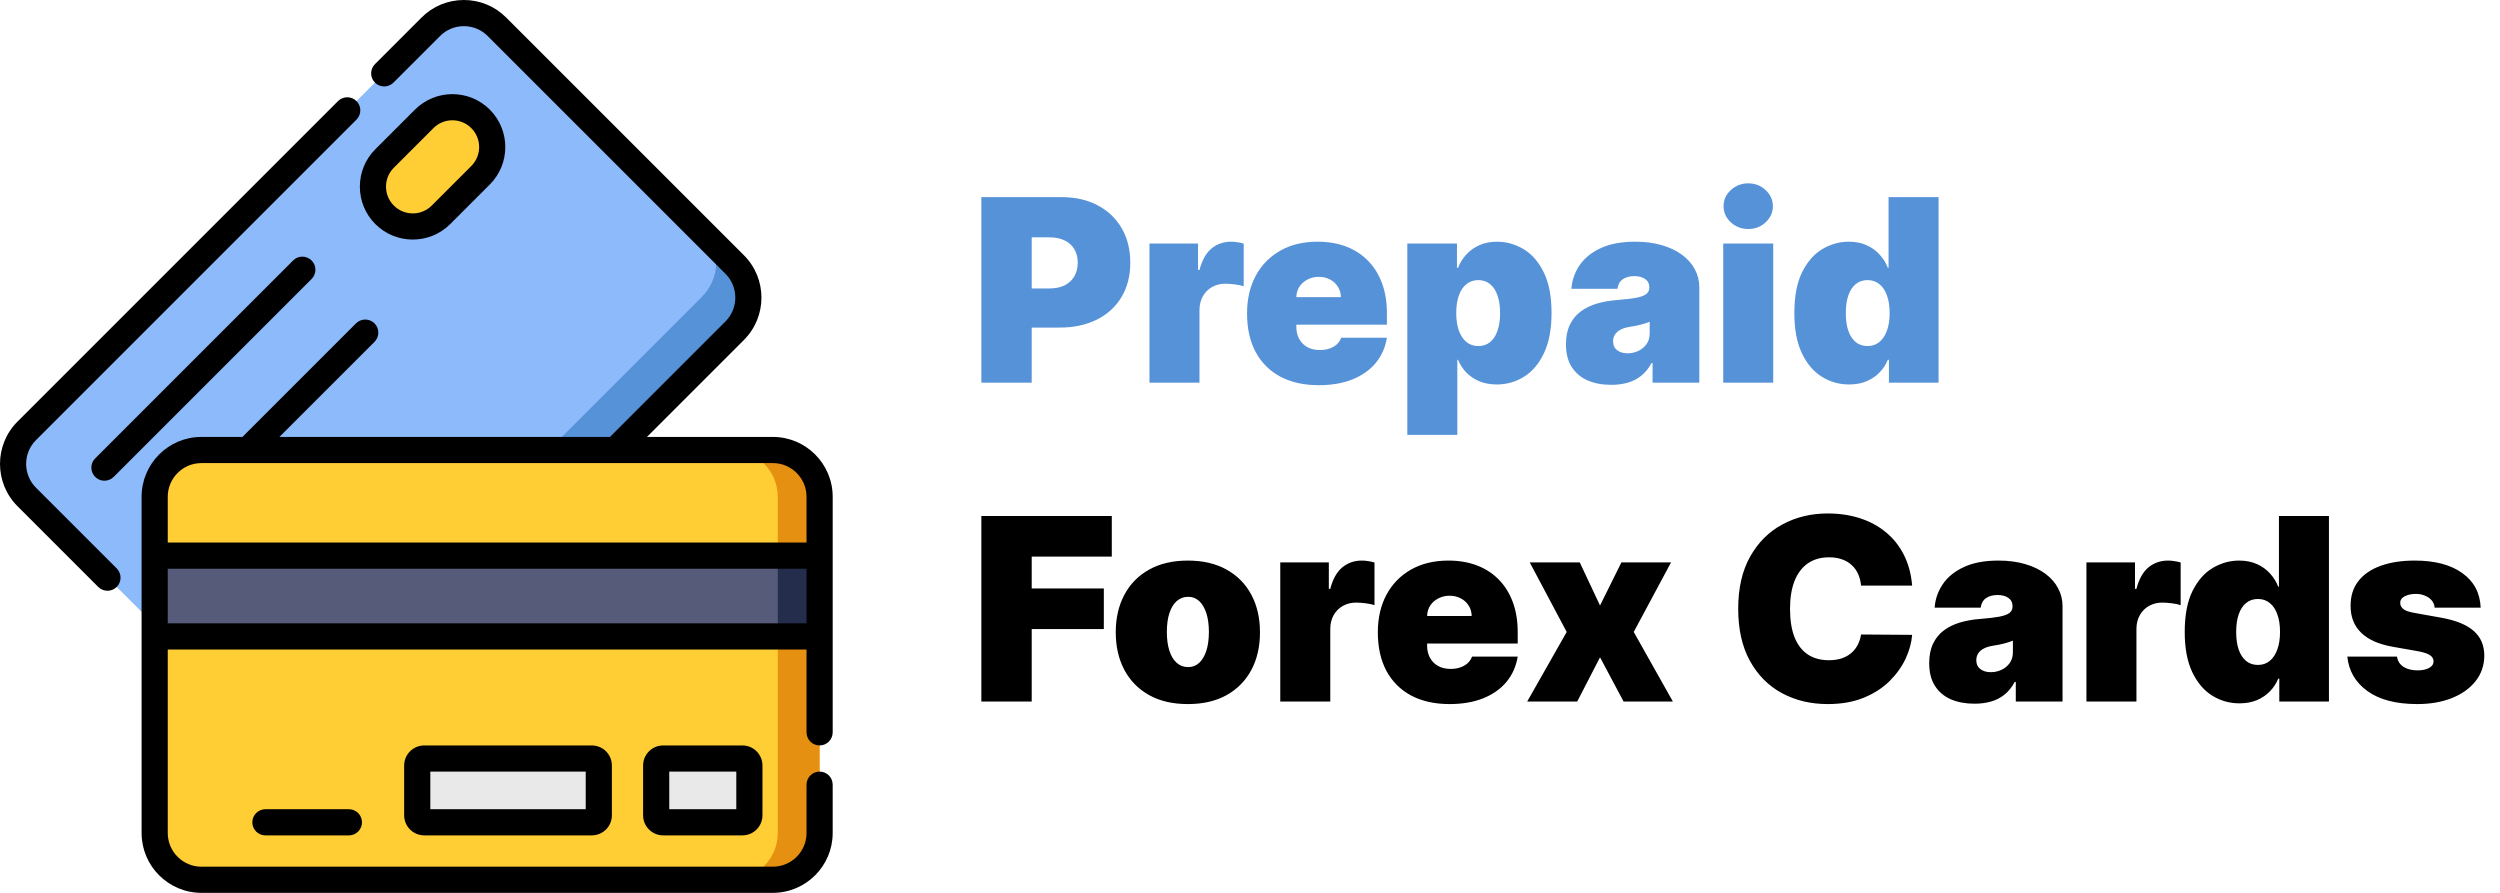 <svg width="196" height="70" viewBox="0 0 196 70" fill="none" xmlns="http://www.w3.org/2000/svg">
<path d="M76.938 30V15.454H83.216C84.296 15.454 85.24 15.668 86.05 16.094C86.859 16.52 87.489 17.119 87.939 17.891C88.389 18.662 88.614 19.564 88.614 20.597C88.614 21.638 88.382 22.54 87.918 23.303C87.458 24.065 86.812 24.652 85.979 25.064C85.15 25.476 84.182 25.682 83.074 25.682H79.324V22.614H82.278C82.742 22.614 83.138 22.533 83.465 22.372C83.796 22.206 84.049 21.972 84.224 21.669C84.404 21.366 84.494 21.009 84.494 20.597C84.494 20.18 84.404 19.825 84.224 19.531C84.049 19.233 83.796 19.006 83.465 18.849C83.138 18.688 82.742 18.608 82.278 18.608H80.886V30H76.938ZM90.119 30V19.091H93.926V21.165H94.04C94.239 20.398 94.553 19.837 94.984 19.482C95.42 19.126 95.929 18.949 96.511 18.949C96.682 18.949 96.85 18.963 97.016 18.991C97.186 19.015 97.349 19.051 97.506 19.098V22.443C97.312 22.377 97.072 22.327 96.788 22.294C96.504 22.261 96.26 22.244 96.057 22.244C95.673 22.244 95.328 22.332 95.02 22.507C94.717 22.678 94.478 22.919 94.303 23.232C94.127 23.539 94.04 23.901 94.04 24.318V30H90.119ZM103.393 30.199C102.229 30.199 101.225 29.976 100.382 29.531C99.544 29.081 98.898 28.438 98.443 27.599C97.993 26.757 97.769 25.748 97.769 24.574C97.769 23.447 97.996 22.462 98.45 21.619C98.905 20.776 99.546 20.121 100.375 19.652C101.204 19.183 102.181 18.949 103.308 18.949C104.132 18.949 104.878 19.077 105.545 19.332C106.213 19.588 106.784 19.96 107.257 20.447C107.731 20.93 108.095 21.517 108.351 22.209C108.607 22.9 108.734 23.679 108.734 24.546V25.454H98.99V23.296H105.126C105.122 22.983 105.041 22.708 104.885 22.472C104.733 22.23 104.527 22.043 104.267 21.91C104.011 21.773 103.72 21.704 103.393 21.704C103.076 21.704 102.785 21.773 102.52 21.91C102.255 22.043 102.042 22.228 101.881 22.465C101.724 22.701 101.642 22.978 101.632 23.296V25.625C101.632 25.975 101.705 26.288 101.852 26.562C101.999 26.837 102.21 27.053 102.484 27.209C102.759 27.365 103.09 27.443 103.479 27.443C103.749 27.443 103.995 27.405 104.217 27.329C104.445 27.254 104.639 27.145 104.8 27.003C104.961 26.856 105.079 26.681 105.155 26.477H108.734C108.611 27.235 108.32 27.893 107.861 28.452C107.402 29.006 106.793 29.437 106.036 29.744C105.283 30.047 104.402 30.199 103.393 30.199ZM110.334 34.091V19.091H114.226V20.994H114.311C114.453 20.625 114.662 20.287 114.936 19.979C115.211 19.666 115.552 19.418 115.959 19.233C116.366 19.044 116.84 18.949 117.38 18.949C118.099 18.949 118.783 19.141 119.432 19.524C120.086 19.908 120.616 20.511 121.023 21.335C121.435 22.159 121.641 23.229 121.641 24.546C121.641 25.805 121.444 26.849 121.051 27.678C120.663 28.506 120.142 29.124 119.489 29.531C118.84 29.938 118.128 30.142 117.351 30.142C116.84 30.142 116.383 30.059 115.98 29.893C115.583 29.723 115.242 29.493 114.958 29.204C114.678 28.911 114.463 28.579 114.311 28.21H114.255V34.091H110.334ZM114.169 24.546C114.169 25.076 114.238 25.535 114.375 25.923C114.517 26.307 114.716 26.605 114.972 26.818C115.232 27.026 115.542 27.131 115.902 27.131C116.262 27.131 116.568 27.029 116.819 26.825C117.074 26.617 117.268 26.321 117.401 25.938C117.538 25.549 117.607 25.085 117.607 24.546C117.607 24.006 117.538 23.544 117.401 23.16C117.268 22.772 117.074 22.476 116.819 22.273C116.568 22.064 116.262 21.96 115.902 21.96C115.542 21.96 115.232 22.064 114.972 22.273C114.716 22.476 114.517 22.772 114.375 23.16C114.238 23.544 114.169 24.006 114.169 24.546ZM126.323 30.171C125.627 30.171 125.012 30.057 124.477 29.829C123.946 29.598 123.53 29.247 123.227 28.778C122.924 28.31 122.772 27.713 122.772 26.989C122.772 26.392 122.874 25.883 123.077 25.462C123.281 25.035 123.565 24.688 123.93 24.418C124.294 24.148 124.718 23.942 125.201 23.8C125.689 23.658 126.214 23.565 126.778 23.523C127.388 23.475 127.879 23.419 128.248 23.352C128.622 23.281 128.892 23.184 129.058 23.061C129.223 22.933 129.306 22.765 129.306 22.557V22.528C129.306 22.244 129.197 22.026 128.979 21.875C128.762 21.724 128.482 21.648 128.141 21.648C127.767 21.648 127.462 21.731 127.225 21.896C126.993 22.057 126.853 22.306 126.806 22.642H123.198C123.246 21.979 123.456 21.368 123.83 20.81C124.209 20.246 124.761 19.796 125.485 19.46C126.21 19.119 127.114 18.949 128.198 18.949C128.979 18.949 129.68 19.041 130.3 19.226C130.921 19.406 131.449 19.659 131.884 19.986C132.32 20.308 132.651 20.687 132.879 21.122C133.111 21.553 133.227 22.022 133.227 22.528V30H129.562V28.466H129.477C129.259 28.873 128.994 29.202 128.681 29.453C128.373 29.704 128.021 29.886 127.623 30C127.23 30.114 126.797 30.171 126.323 30.171ZM127.602 27.699C127.9 27.699 128.179 27.637 128.44 27.514C128.705 27.391 128.92 27.213 129.086 26.982C129.252 26.75 129.335 26.468 129.335 26.136V25.227C129.23 25.27 129.119 25.31 129.001 25.348C128.887 25.386 128.764 25.421 128.631 25.454C128.504 25.488 128.366 25.518 128.219 25.547C128.077 25.575 127.928 25.601 127.772 25.625C127.469 25.672 127.22 25.75 127.026 25.859C126.837 25.963 126.695 26.094 126.6 26.25C126.51 26.401 126.465 26.572 126.465 26.761C126.465 27.064 126.572 27.296 126.785 27.457C126.998 27.618 127.27 27.699 127.602 27.699ZM135.1 30V19.091H139.02V30H135.1ZM137.06 17.954C136.53 17.954 136.075 17.779 135.696 17.429C135.318 17.079 135.128 16.657 135.128 16.165C135.128 15.672 135.318 15.251 135.696 14.901C136.075 14.55 136.53 14.375 137.06 14.375C137.595 14.375 138.05 14.55 138.424 14.901C138.802 15.251 138.992 15.672 138.992 16.165C138.992 16.657 138.802 17.079 138.424 17.429C138.05 17.779 137.595 17.954 137.06 17.954ZM144.967 30.142C144.19 30.142 143.475 29.938 142.822 29.531C142.173 29.124 141.652 28.506 141.259 27.678C140.871 26.849 140.677 25.805 140.677 24.546C140.677 23.229 140.88 22.159 141.288 21.335C141.7 20.511 142.23 19.908 142.879 19.524C143.532 19.141 144.219 18.949 144.938 18.949C145.478 18.949 145.951 19.044 146.359 19.233C146.766 19.418 147.107 19.666 147.381 19.979C147.656 20.287 147.864 20.625 148.006 20.994H148.063V15.454H151.984V30H148.092V28.21H148.006C147.855 28.579 147.637 28.911 147.353 29.204C147.074 29.493 146.733 29.723 146.33 29.893C145.933 30.059 145.478 30.142 144.967 30.142ZM146.415 27.131C146.775 27.131 147.083 27.026 147.339 26.818C147.599 26.605 147.798 26.307 147.935 25.923C148.077 25.535 148.148 25.076 148.148 24.546C148.148 24.006 148.077 23.544 147.935 23.16C147.798 22.772 147.599 22.476 147.339 22.273C147.083 22.064 146.775 21.96 146.415 21.96C146.056 21.96 145.748 22.064 145.492 22.273C145.241 22.476 145.047 22.772 144.91 23.16C144.777 23.544 144.711 24.006 144.711 24.546C144.711 25.085 144.777 25.549 144.91 25.938C145.047 26.321 145.241 26.617 145.492 26.825C145.748 27.029 146.056 27.131 146.415 27.131Z" fill="#5692D8"/>
<path d="M76.938 55V40.455H87.165V43.636H80.886V46.136H86.54V49.318H80.886V55H76.938ZM93.129 55.199C91.945 55.199 90.932 54.965 90.089 54.496C89.246 54.022 88.6 53.364 88.15 52.521C87.7 51.674 87.475 50.691 87.475 49.574C87.475 48.456 87.7 47.476 88.15 46.633C88.6 45.786 89.246 45.128 90.089 44.659C90.932 44.186 91.945 43.949 93.129 43.949C94.313 43.949 95.326 44.186 96.169 44.659C97.011 45.128 97.658 45.786 98.108 46.633C98.557 47.476 98.782 48.456 98.782 49.574C98.782 50.691 98.557 51.674 98.108 52.521C97.658 53.364 97.011 54.022 96.169 54.496C95.326 54.965 94.313 55.199 93.129 55.199ZM93.157 52.301C93.489 52.301 93.775 52.19 94.017 51.967C94.258 51.745 94.445 51.428 94.578 51.016C94.71 50.604 94.777 50.114 94.777 49.545C94.777 48.972 94.71 48.483 94.578 48.075C94.445 47.663 94.258 47.346 94.017 47.124C93.775 46.901 93.489 46.79 93.157 46.79C92.807 46.79 92.506 46.901 92.255 47.124C92.004 47.346 91.813 47.663 91.68 48.075C91.547 48.483 91.481 48.972 91.481 49.545C91.481 50.114 91.547 50.604 91.68 51.016C91.813 51.428 92.004 51.745 92.255 51.967C92.506 52.19 92.807 52.301 93.157 52.301ZM100.373 55V44.091H104.18V46.165H104.294C104.493 45.398 104.807 44.837 105.238 44.481C105.674 44.126 106.183 43.949 106.765 43.949C106.936 43.949 107.104 43.963 107.27 43.992C107.44 44.015 107.603 44.051 107.76 44.098V47.443C107.565 47.377 107.326 47.327 107.042 47.294C106.758 47.261 106.514 47.244 106.311 47.244C105.927 47.244 105.582 47.332 105.274 47.507C104.971 47.678 104.732 47.919 104.556 48.231C104.381 48.539 104.294 48.901 104.294 49.318V55H100.373ZM113.647 55.199C112.483 55.199 111.479 54.976 110.636 54.531C109.798 54.081 109.152 53.438 108.697 52.599C108.247 51.757 108.022 50.748 108.022 49.574C108.022 48.447 108.25 47.462 108.704 46.619C109.159 45.776 109.8 45.121 110.629 44.652C111.458 44.183 112.435 43.949 113.562 43.949C114.386 43.949 115.132 44.077 115.799 44.332C116.467 44.588 117.038 44.96 117.511 45.447C117.984 45.93 118.349 46.517 118.605 47.209C118.86 47.9 118.988 48.679 118.988 49.545V50.455H109.244V48.295H115.38C115.376 47.983 115.295 47.708 115.139 47.472C114.987 47.23 114.781 47.043 114.521 46.91C114.265 46.773 113.974 46.705 113.647 46.705C113.33 46.705 113.039 46.773 112.774 46.91C112.509 47.043 112.296 47.228 112.135 47.465C111.978 47.701 111.895 47.978 111.886 48.295V50.625C111.886 50.975 111.959 51.288 112.106 51.562C112.253 51.837 112.464 52.053 112.738 52.209C113.013 52.365 113.344 52.443 113.733 52.443C114.002 52.443 114.249 52.405 114.471 52.33C114.699 52.254 114.893 52.145 115.054 52.003C115.215 51.856 115.333 51.681 115.409 51.477H118.988C118.865 52.235 118.574 52.893 118.115 53.452C117.655 54.006 117.047 54.437 116.289 54.744C115.537 55.047 114.656 55.199 113.647 55.199ZM123.852 44.091L125.442 47.472L127.119 44.091H131.011L128.085 49.545L131.153 55H127.289L125.442 51.534L123.653 55H119.732L122.829 49.545L119.931 44.091H123.852ZM149.912 45.909H145.906C145.877 45.578 145.802 45.277 145.679 45.007C145.56 44.737 145.395 44.505 145.181 44.311C144.973 44.112 144.72 43.961 144.422 43.856C144.123 43.748 143.785 43.693 143.406 43.693C142.743 43.693 142.182 43.854 141.723 44.176C141.268 44.498 140.922 44.96 140.686 45.561C140.454 46.162 140.338 46.885 140.338 47.727C140.338 48.617 140.456 49.363 140.693 49.965C140.934 50.561 141.282 51.011 141.737 51.314C142.191 51.612 142.738 51.761 143.377 51.761C143.742 51.761 144.069 51.716 144.358 51.626C144.646 51.532 144.897 51.397 145.11 51.222C145.324 51.046 145.496 50.836 145.629 50.59C145.766 50.339 145.859 50.057 145.906 49.744L149.912 49.773C149.864 50.388 149.691 51.016 149.393 51.655C149.095 52.289 148.671 52.876 148.122 53.416C147.577 53.951 146.903 54.382 146.098 54.709C145.293 55.035 144.358 55.199 143.292 55.199C141.957 55.199 140.759 54.912 139.699 54.34C138.643 53.767 137.807 52.924 137.191 51.811C136.581 50.698 136.275 49.337 136.275 47.727C136.275 46.108 136.588 44.744 137.213 43.636C137.838 42.524 138.681 41.683 139.741 41.115C140.802 40.542 141.985 40.256 143.292 40.256C144.211 40.256 145.056 40.381 145.828 40.632C146.6 40.883 147.277 41.25 147.859 41.733C148.441 42.211 148.91 42.801 149.265 43.501C149.62 44.202 149.836 45.005 149.912 45.909ZM154.8 55.17C154.104 55.17 153.488 55.057 152.953 54.83C152.423 54.597 152.006 54.247 151.703 53.778C151.4 53.31 151.249 52.713 151.249 51.989C151.249 51.392 151.35 50.883 151.554 50.462C151.758 50.035 152.042 49.688 152.406 49.418C152.771 49.148 153.195 48.942 153.678 48.8C154.165 48.658 154.691 48.565 155.254 48.523C155.865 48.475 156.355 48.419 156.724 48.352C157.098 48.281 157.368 48.184 157.534 48.061C157.7 47.933 157.783 47.765 157.783 47.557V47.528C157.783 47.244 157.674 47.026 157.456 46.875C157.238 46.724 156.959 46.648 156.618 46.648C156.244 46.648 155.938 46.731 155.702 46.896C155.47 47.057 155.33 47.306 155.283 47.642H151.675C151.722 46.979 151.933 46.368 152.307 45.81C152.686 45.246 153.237 44.796 153.962 44.46C154.686 44.119 155.59 43.949 156.675 43.949C157.456 43.949 158.157 44.041 158.777 44.226C159.397 44.406 159.925 44.659 160.361 44.986C160.796 45.308 161.128 45.687 161.355 46.122C161.587 46.553 161.703 47.022 161.703 47.528V55H158.038V53.466H157.953C157.735 53.873 157.47 54.202 157.158 54.453C156.85 54.704 156.497 54.886 156.099 55C155.706 55.114 155.273 55.17 154.8 55.17ZM156.078 52.699C156.376 52.699 156.656 52.637 156.916 52.514C157.181 52.391 157.397 52.214 157.562 51.981C157.728 51.749 157.811 51.468 157.811 51.136V50.227C157.707 50.27 157.596 50.31 157.477 50.348C157.364 50.386 157.241 50.421 157.108 50.455C156.98 50.488 156.843 50.519 156.696 50.547C156.554 50.575 156.405 50.601 156.249 50.625C155.946 50.672 155.697 50.751 155.503 50.859C155.313 50.964 155.171 51.094 155.077 51.25C154.987 51.401 154.942 51.572 154.942 51.761C154.942 52.064 155.048 52.296 155.261 52.457C155.474 52.618 155.747 52.699 156.078 52.699ZM163.576 55V44.091H167.383V46.165H167.497C167.696 45.398 168.011 44.837 168.441 44.481C168.877 44.126 169.386 43.949 169.968 43.949C170.139 43.949 170.307 43.963 170.473 43.992C170.643 44.015 170.806 44.051 170.963 44.098V47.443C170.769 47.377 170.529 47.327 170.245 47.294C169.961 47.261 169.717 47.244 169.514 47.244C169.13 47.244 168.785 47.332 168.477 47.507C168.174 47.678 167.935 47.919 167.76 48.231C167.584 48.539 167.497 48.901 167.497 49.318V55H163.576ZM175.572 55.142C174.796 55.142 174.081 54.938 173.427 54.531C172.779 54.124 172.258 53.506 171.865 52.678C171.476 51.849 171.282 50.805 171.282 49.545C171.282 48.229 171.486 47.159 171.893 46.335C172.305 45.511 172.835 44.908 173.484 44.524C174.137 44.141 174.824 43.949 175.544 43.949C176.083 43.949 176.557 44.044 176.964 44.233C177.371 44.418 177.712 44.666 177.987 44.979C178.261 45.286 178.47 45.625 178.612 45.994H178.669V40.455H182.589V55H178.697V53.21H178.612C178.46 53.58 178.243 53.911 177.958 54.205C177.679 54.493 177.338 54.723 176.936 54.894C176.538 55.059 176.083 55.142 175.572 55.142ZM177.021 52.131C177.381 52.131 177.689 52.026 177.944 51.818C178.205 51.605 178.404 51.307 178.541 50.923C178.683 50.535 178.754 50.076 178.754 49.545C178.754 49.006 178.683 48.544 178.541 48.16C178.404 47.772 178.205 47.476 177.944 47.273C177.689 47.064 177.381 46.96 177.021 46.96C176.661 46.96 176.353 47.064 176.098 47.273C175.847 47.476 175.653 47.772 175.515 48.16C175.383 48.544 175.316 49.006 175.316 49.545C175.316 50.085 175.383 50.549 175.515 50.938C175.653 51.321 175.847 51.617 176.098 51.825C176.353 52.029 176.661 52.131 177.021 52.131ZM194.485 47.642H190.877C190.859 47.419 190.78 47.228 190.643 47.067C190.506 46.906 190.328 46.783 190.11 46.697C189.897 46.608 189.661 46.562 189.4 46.562C189.064 46.562 188.775 46.624 188.534 46.747C188.292 46.87 188.174 47.045 188.179 47.273C188.174 47.434 188.243 47.583 188.385 47.72C188.531 47.858 188.813 47.964 189.23 48.04L191.446 48.438C192.563 48.641 193.394 48.984 193.939 49.467C194.488 49.946 194.765 50.587 194.77 51.392C194.765 52.169 194.533 52.843 194.074 53.416C193.619 53.984 192.996 54.425 192.206 54.737C191.42 55.045 190.522 55.199 189.514 55.199C187.847 55.199 186.543 54.858 185.6 54.176C184.663 53.494 184.14 52.595 184.031 51.477H187.923C187.975 51.823 188.145 52.09 188.434 52.28C188.728 52.465 189.097 52.557 189.542 52.557C189.902 52.557 190.198 52.495 190.43 52.372C190.667 52.249 190.788 52.074 190.792 51.847C190.788 51.638 190.683 51.472 190.48 51.349C190.281 51.226 189.968 51.127 189.542 51.051L187.61 50.71C186.498 50.516 185.664 50.147 185.11 49.602C184.556 49.058 184.282 48.357 184.287 47.5C184.282 46.742 184.481 46.101 184.883 45.575C185.29 45.045 185.87 44.642 186.623 44.368C187.381 44.089 188.278 43.949 189.315 43.949C190.892 43.949 192.135 44.276 193.044 44.929C193.958 45.582 194.438 46.487 194.485 47.642Z" fill="black"/>
<path d="M57.601 25.925L25.922 57.603C24.491 59.035 22.17 59.035 20.738 57.603L2.097 38.962C0.665 37.53 0.665 35.209 2.097 33.778L33.775 2.099C35.207 0.668 37.528 0.668 38.959 2.099L57.601 20.741C59.032 22.172 59.032 24.493 57.601 25.925Z" fill="#8CBAFA"/>
<path d="M57.601 20.741L55.274 18.414C56.549 19.689 56.422 21.882 54.99 23.314L23.312 54.992C21.88 56.424 19.686 56.551 18.412 55.276L20.738 57.603C22.17 59.035 24.491 59.035 25.922 57.603L57.601 25.925C59.032 24.493 59.032 22.172 57.601 20.741Z" fill="#5692D8"/>
<path d="M33.258 9.319L30.153 12.423C28.933 13.643 28.933 15.621 30.153 16.842C31.374 18.062 33.352 18.062 34.572 16.842L37.676 13.738C38.896 12.518 38.896 10.539 37.676 9.319C36.456 8.099 34.478 8.099 33.258 9.319ZM60.592 35.28H15.792C13.768 35.28 12.126 36.921 12.126 38.946V65.308C12.126 67.333 13.768 68.974 15.792 68.974H60.592C62.616 68.974 64.257 67.333 64.257 65.308V38.946C64.257 36.922 62.616 35.28 60.592 35.28L60.592 35.28Z" fill="#FFCD34"/>
<path d="M60.592 35.28H57.311C59.335 35.28 60.976 36.922 60.976 38.946V65.309C60.976 67.334 59.335 68.975 57.311 68.975H60.592C62.616 68.975 64.258 67.333 64.258 65.309V38.946C64.258 36.922 62.616 35.281 60.592 35.281L60.592 35.28Z" fill="#E69012"/>
<path d="M12.126 43.562H64.257V49.895H12.127L12.126 43.562Z" fill="#575B7A"/>
<path d="M60.976 43.562H64.257V49.895H60.976V43.562Z" fill="#252D4C"/>
<path d="M51.445 60.015V63.921C51.445 64.224 51.69 64.468 51.992 64.468H58.205C58.507 64.468 58.752 64.224 58.752 63.921V60.015C58.752 59.713 58.507 59.468 58.205 59.468H51.992C51.689 59.468 51.445 59.713 51.445 60.015H51.445ZM32.712 60.015V63.921C32.712 64.066 32.769 64.205 32.872 64.308C32.974 64.41 33.114 64.468 33.258 64.468H46.4C46.702 64.468 46.947 64.224 46.947 63.921V60.015C46.947 59.713 46.702 59.468 46.4 59.468H33.258C33.114 59.468 32.974 59.526 32.872 59.628C32.769 59.731 32.712 59.87 32.712 60.015Z" fill="#E9E9EA"/>
<path d="M2.822 38.237C1.792 37.207 1.792 35.532 2.822 34.503L27.949 9.376C28.044 9.281 28.12 9.168 28.171 9.043C28.223 8.919 28.249 8.786 28.249 8.651C28.249 8.516 28.223 8.383 28.171 8.259C28.12 8.134 28.044 8.021 27.949 7.926C27.854 7.831 27.741 7.755 27.616 7.704C27.492 7.652 27.359 7.625 27.224 7.625C27.089 7.625 26.956 7.652 26.832 7.704C26.707 7.755 26.594 7.831 26.499 7.926L1.371 33.053C-0.457 34.882 -0.457 37.858 1.371 39.687L7.701 46.016C7.796 46.111 7.909 46.187 8.033 46.238C8.157 46.289 8.291 46.316 8.425 46.316C8.688 46.316 8.95 46.216 9.151 46.016C9.246 45.92 9.321 45.807 9.373 45.683C9.424 45.559 9.451 45.425 9.451 45.291C9.451 45.156 9.424 45.023 9.373 44.898C9.321 44.774 9.246 44.661 9.151 44.566L2.822 38.237Z" fill="black"/>
<path d="M22.979 20.421L7.463 35.937C7.32 36.081 7.222 36.263 7.182 36.462C7.143 36.661 7.163 36.867 7.241 37.055C7.318 37.242 7.45 37.402 7.619 37.515C7.787 37.628 7.985 37.688 8.188 37.688C8.323 37.688 8.456 37.662 8.58 37.61C8.705 37.559 8.818 37.483 8.913 37.388L24.429 21.871C24.525 21.776 24.6 21.663 24.652 21.538C24.703 21.414 24.73 21.281 24.73 21.146C24.73 21.011 24.703 20.878 24.652 20.753C24.6 20.629 24.525 20.516 24.429 20.421C24.029 20.021 23.38 20.021 22.979 20.421ZM32.363 18.781C33.425 18.781 34.488 18.377 35.297 17.568L38.401 14.464C40.02 12.846 40.02 10.213 38.401 8.595C36.783 6.976 34.15 6.976 32.532 8.595L29.428 11.698C28.644 12.482 28.213 13.524 28.213 14.633C28.213 15.741 28.644 16.784 29.428 17.568C30.237 18.377 31.3 18.781 32.363 18.781ZM30.878 13.148L33.982 10.045C34.801 9.226 36.133 9.226 36.951 10.045C37.77 10.863 37.77 12.195 36.951 13.013L33.847 16.117C33.029 16.936 31.697 16.936 30.878 16.117C30.482 15.721 30.263 15.194 30.263 14.633C30.263 14.072 30.482 13.545 30.878 13.148Z" fill="black"/>
<path d="M60.592 34.255H50.721L58.326 26.65C60.155 24.821 60.155 21.845 58.326 20.015L39.684 1.374C38.798 0.488 37.62 0 36.367 0C35.114 0 33.936 0.488 33.05 1.374L29.397 5.027C29.205 5.22 29.097 5.48 29.097 5.752C29.097 6.024 29.205 6.285 29.397 6.477C29.492 6.572 29.605 6.648 29.729 6.699C29.854 6.751 29.987 6.777 30.122 6.777C30.256 6.777 30.39 6.751 30.514 6.699C30.638 6.648 30.751 6.572 30.847 6.477L34.5 2.824C34.745 2.578 35.036 2.383 35.356 2.25C35.677 2.118 36.02 2.05 36.367 2.051C36.714 2.05 37.058 2.118 37.378 2.25C37.699 2.383 37.99 2.578 38.234 2.824L56.876 21.465C57.905 22.495 57.905 24.17 56.876 25.2L47.821 34.254H21.907L29.361 26.801C29.456 26.706 29.532 26.593 29.583 26.468C29.635 26.344 29.661 26.211 29.661 26.076C29.661 25.942 29.635 25.808 29.583 25.684C29.532 25.559 29.456 25.446 29.361 25.351C29.265 25.256 29.152 25.18 29.028 25.129C28.904 25.077 28.77 25.051 28.636 25.051C28.501 25.051 28.368 25.077 28.243 25.129C28.119 25.18 28.006 25.256 27.911 25.351L19.008 34.255H15.792C13.205 34.255 11.101 36.359 11.101 38.946V65.309C11.101 67.895 13.205 70 15.792 70H60.591C63.178 70 65.282 67.895 65.282 65.309V61.519C65.282 60.953 64.824 60.494 64.257 60.494C63.985 60.494 63.724 60.602 63.532 60.794C63.34 60.987 63.232 61.247 63.232 61.519V65.309C63.232 66.765 62.048 67.949 60.591 67.949H15.792C14.336 67.949 13.152 66.765 13.152 65.309V50.921H63.232V57.418C63.232 57.69 63.34 57.95 63.532 58.143C63.724 58.335 63.985 58.443 64.257 58.443C64.529 58.443 64.79 58.335 64.982 58.143C65.175 57.95 65.283 57.69 65.283 57.418V38.946C65.283 36.359 63.178 34.255 60.592 34.255ZM15.792 36.306H60.592C62.047 36.306 63.232 37.49 63.232 38.946V42.537H13.152V38.946C13.152 37.49 14.336 36.306 15.792 36.306V36.306ZM13.152 48.87V44.588H63.232V48.87L13.152 48.87Z" fill="black"/>
<path d="M51.992 58.443C51.125 58.443 50.419 59.148 50.419 60.015V63.921C50.419 64.788 51.125 65.493 51.992 65.493H58.205C59.072 65.493 59.777 64.788 59.777 63.921V60.015C59.777 59.148 59.072 58.443 58.205 58.443H51.992ZM57.726 63.443H52.47V60.494H57.726L57.726 63.443ZM33.258 58.443C32.392 58.443 31.686 59.148 31.686 60.015V63.921C31.686 64.788 32.392 65.493 33.258 65.493H46.4C47.267 65.493 47.972 64.788 47.972 63.921V60.015C47.972 59.148 47.267 58.443 46.4 58.443H33.258ZM45.921 63.443H33.737V60.494H45.921V63.443ZM20.807 63.443C20.535 63.443 20.275 63.551 20.082 63.743C19.89 63.935 19.782 64.196 19.782 64.468C19.782 64.74 19.89 65.001 20.082 65.193C20.275 65.386 20.535 65.494 20.807 65.494H27.355C27.627 65.494 27.888 65.386 28.08 65.193C28.272 65.001 28.38 64.74 28.38 64.468C28.38 64.196 28.272 63.935 28.08 63.743C27.888 63.551 27.627 63.443 27.355 63.443H20.807Z" fill="black"/>
</svg>
